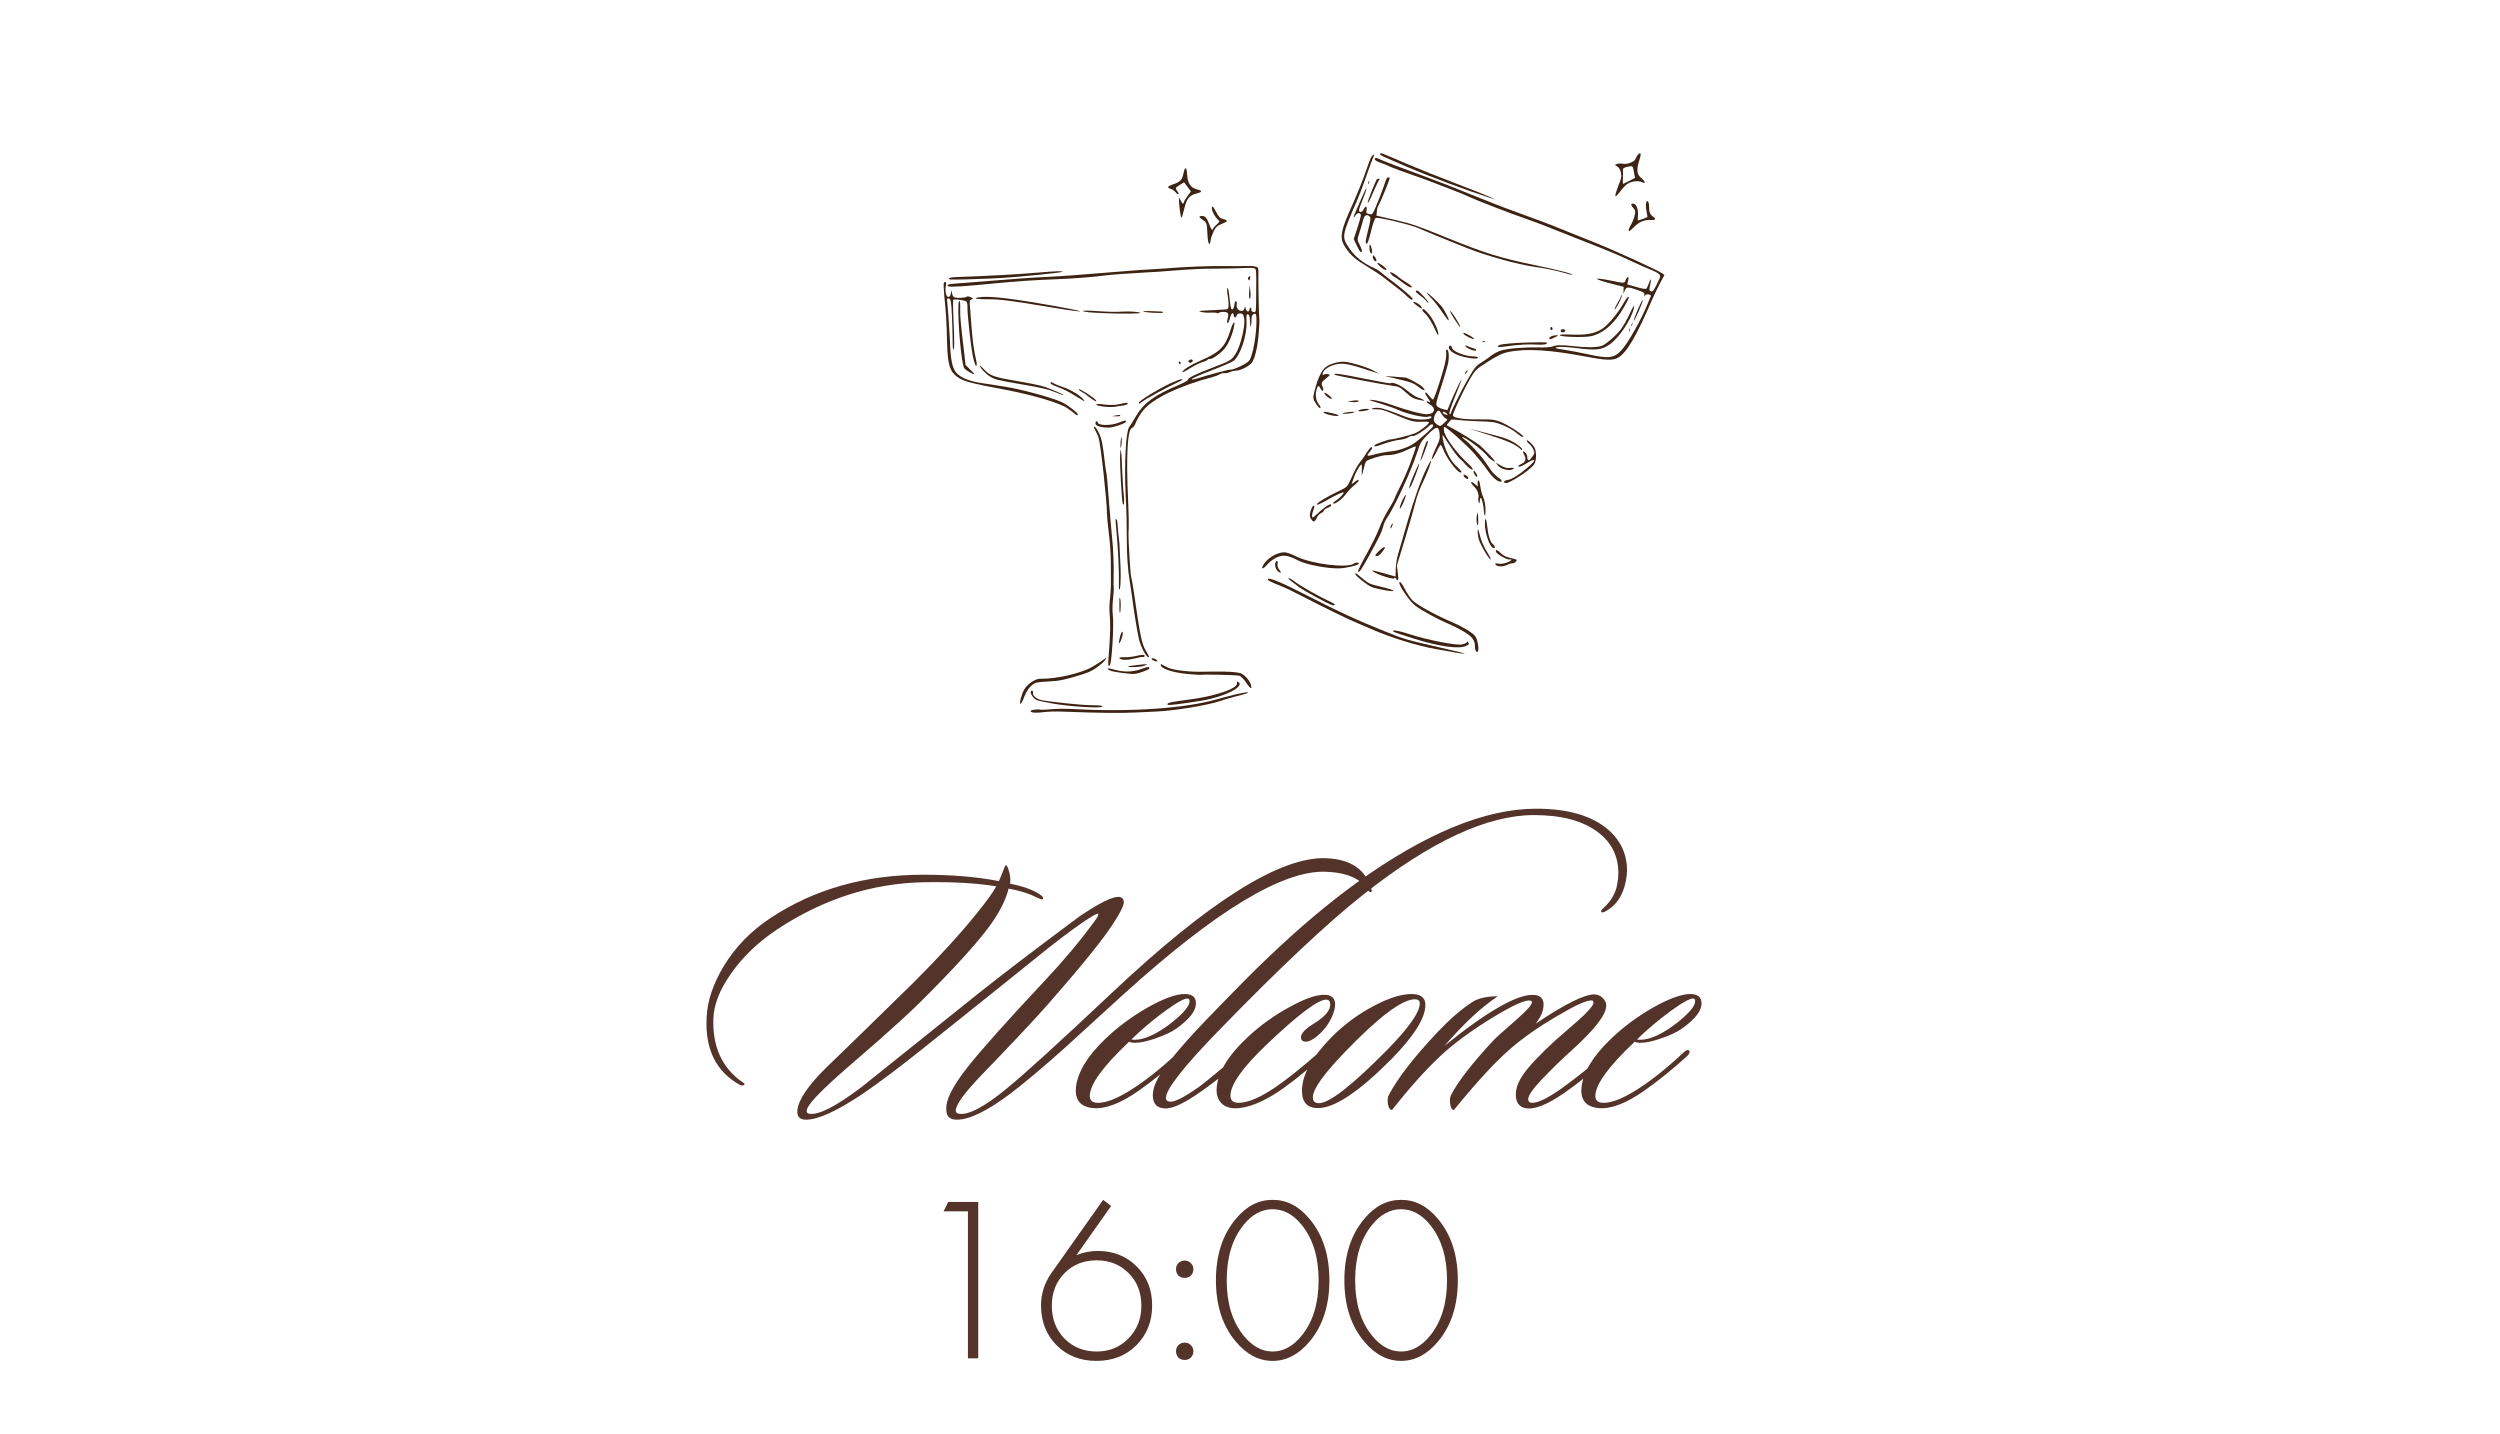 <?xml version="1.0" encoding="UTF-8"?> <svg xmlns="http://www.w3.org/2000/svg" width="326" height="187" viewBox="0 0 326 187" fill="none"><path d="M178.831 115.972C178.929 116.168 178.896 116.282 178.733 116.315C178.668 116.38 178.57 116.315 178.44 116.119C177.494 114.586 175.635 113.771 172.863 113.673C167.253 113.477 158.464 118.81 146.495 129.67C143.918 132.018 141.325 134.383 138.716 136.763C135.944 139.242 133.612 141.199 131.721 142.634C128.72 144.884 126.405 146.009 124.774 146.009C123.861 146.009 123.404 145.585 123.404 144.738C123.274 143.531 124.171 141.704 126.095 139.258C127.889 136.975 131.231 133.225 136.123 128.007C138.7 125.267 140.901 122.642 142.728 120.13C143.119 119.609 143.282 119.283 143.217 119.152C143.119 119.054 142.467 119.413 141.26 120.228C139.499 121.435 137.379 123.049 134.9 125.071C133.009 126.604 131.101 128.137 129.177 129.67C126.242 132.018 123.306 134.366 120.371 136.715C117.142 139.291 114.517 141.264 112.495 142.634C109.136 144.884 106.673 146.009 105.108 146.009C104.26 146.009 103.885 145.585 103.983 144.738C104.146 143.368 105.385 141.541 107.701 139.258C110.31 136.747 114.126 133.029 119.148 128.105C122.54 124.713 125.279 121.712 127.367 119.103C128.639 117.538 129.487 116.364 129.911 115.581C127.399 115.157 124.252 114.978 120.469 115.043C113.75 115.173 107.391 117.212 101.39 121.158C98.846 122.854 96.808 124.811 95.275 127.028C93.84 129.083 93.09 131.007 93.025 132.801C92.894 136.356 94.068 139.063 96.547 140.922C96.938 141.15 97.118 141.313 97.085 141.411C97.052 141.541 96.873 141.574 96.547 141.509C93.383 139.78 91.916 136.829 92.144 132.654C92.242 130.502 92.992 128.268 94.394 125.952C95.927 123.441 97.965 121.353 100.509 119.69C106.184 115.94 112.821 114.064 120.42 114.064C124.138 114.064 127.416 114.342 130.253 114.896C130.286 114.863 130.547 114.227 131.036 112.988C131.068 112.89 131.117 112.841 131.183 112.841C131.313 112.841 131.443 113.102 131.574 113.624C131.737 114.146 131.786 114.684 131.721 115.238C133.286 115.532 134.542 115.972 135.488 116.559C135.977 116.853 136.123 117.097 135.928 117.293C135.895 117.326 135.634 117.228 135.145 117C134.167 116.51 132.96 116.135 131.525 115.874C131.166 117.309 130.383 118.875 129.177 120.571C127.513 122.886 124.383 126.327 119.784 130.893C118.512 132.132 116.751 133.747 114.501 135.736C111.37 138.443 109.592 139.992 109.168 140.384C106.657 142.634 105.336 144.085 105.206 144.738C105.14 144.998 105.238 145.162 105.499 145.227C106.706 145.455 108.989 144.297 112.348 141.753C115.675 139.079 120.762 135.002 127.611 129.523C130.677 127.077 135.064 123.734 140.771 119.495C143.282 117.799 144.962 116.951 145.81 116.951C146.299 116.951 146.544 117.195 146.544 117.684C146.544 118.108 146.054 119.071 145.076 120.571C143.706 122.658 140.918 126.099 136.711 130.893C135.145 132.687 132.177 135.85 127.807 140.384C125.785 142.503 124.725 143.955 124.627 144.738C124.627 145.031 124.758 145.194 125.019 145.227C126.258 145.455 128.361 144.346 131.329 141.9C133.612 140.041 138.146 135.916 144.929 129.523C157.649 117.521 166.992 111.651 172.961 111.912C176.157 112.042 178.114 113.396 178.831 115.972ZM155.95 130.844C155.95 131.822 155.103 132.915 153.407 134.122C152.754 134.578 151.857 135.002 150.716 135.394C149.607 135.785 148.71 135.981 148.025 135.981C147.667 135.981 147.406 135.932 147.243 135.834C143.818 139.063 142.106 141.427 142.106 142.927C142.106 143.515 142.465 143.808 143.182 143.808C144.258 143.808 145.677 143.254 147.438 142.145C149.362 140.938 151.433 139.291 153.651 137.204C153.977 136.91 154.206 136.845 154.336 137.008C154.467 137.171 154.385 137.399 154.091 137.693C152.2 139.421 150.325 140.938 148.466 142.243C146.085 143.906 144.095 144.656 142.497 144.493C140.899 144.33 140.165 143.449 140.296 141.851C140.492 139.862 141.764 137.742 144.112 135.492C145.742 133.926 147.585 132.556 149.64 131.382C151.727 130.208 153.341 129.621 154.483 129.621C155.461 129.621 155.95 130.029 155.95 130.844ZM155.021 130.257C154.727 130.029 153.7 130.551 151.939 131.822C150.308 133.029 148.841 134.269 147.536 135.54C147.634 135.573 147.764 135.589 147.927 135.589C149.265 135.589 150.912 134.823 152.868 133.29C154.369 132.083 155.119 131.17 155.119 130.551C155.119 130.42 155.086 130.322 155.021 130.257ZM212.014 114.847C211.655 116.771 210.758 118.108 209.323 118.859C209.03 119.022 208.85 119.022 208.785 118.859C208.752 118.761 208.85 118.614 209.079 118.418C210.09 117.505 210.693 116.461 210.889 115.287C210.986 114.798 211.035 114.325 211.035 113.869C211.035 111.651 210.155 109.873 208.394 108.536C206.437 107.036 203.648 106.286 200.028 106.286C193.93 106.286 186.51 109.743 177.769 116.657C173.106 120.342 166.86 126.213 159.033 134.269C154.369 139.063 152.037 142.031 152.037 143.172C152.037 143.498 152.249 143.661 152.673 143.661C153.293 143.661 154.532 143.009 156.391 141.704C157.011 141.248 158.821 139.764 161.821 137.253C162.115 136.992 162.343 136.943 162.506 137.106C162.669 137.269 162.604 137.448 162.311 137.644C160.745 139.21 158.821 140.791 156.538 142.389C154.483 143.824 152.983 144.542 152.037 144.542C150.896 144.542 150.325 143.971 150.325 142.83C150.325 142.047 150.651 141.134 151.303 140.09C152.445 138.296 154.597 135.769 157.761 132.507C161.479 128.659 163.99 126.131 165.295 124.925C169.306 121.076 173.187 117.799 176.938 115.092C185.874 108.667 193.669 105.454 200.322 105.454C204.268 105.454 207.301 106.286 209.421 107.949C211.247 109.417 212.161 111.26 212.161 113.477C212.161 113.934 212.112 114.39 212.014 114.847ZM173.66 132.654C173.203 133.633 172.551 134.464 171.703 135.149C171.148 135.606 170.676 135.834 170.284 135.834C169.86 135.834 169.648 135.638 169.648 135.247C169.648 134.758 170.203 134.171 171.312 133.486C172.747 132.605 173.464 131.774 173.464 130.991C173.464 130.567 173.285 130.355 172.926 130.355C171.85 130.355 169.241 132.328 165.099 136.274C162 139.242 160.451 141.444 160.451 142.879C160.451 143.498 160.81 143.808 161.527 143.808C162.702 143.808 164.283 143.139 166.273 141.802C167.773 140.791 169.73 139.226 172.143 137.106C172.371 136.878 172.567 136.845 172.73 137.008C172.926 137.139 172.893 137.302 172.632 137.497C171.263 138.867 169.55 140.302 167.496 141.802C165.278 143.4 163.321 144.297 161.625 144.493C160.679 144.591 159.946 144.428 159.424 144.004C158.902 143.547 158.641 142.927 158.641 142.145C158.674 140.025 160.06 137.693 162.799 135.149C164.43 133.649 166.207 132.377 168.132 131.333C170.056 130.257 171.572 129.719 172.681 129.719C173.627 129.719 174.1 130.143 174.1 130.991C174.1 131.447 173.953 132.002 173.66 132.654ZM185.872 131.04C185.872 132.736 184.404 135.084 181.469 138.084C177.229 142.357 174.033 144.493 171.881 144.493C170.478 144.493 169.777 143.743 169.777 142.243C169.777 140.188 171.049 137.872 173.593 135.296C175.224 133.633 177.066 132.263 179.121 131.187C181.078 130.143 182.725 129.621 184.062 129.621C185.269 129.621 185.872 130.094 185.872 131.04ZM184.502 130.306C182.839 130.306 179.806 132.589 175.403 137.155C172.598 140.057 171.196 142.031 171.196 143.074C171.196 143.596 171.457 143.857 171.978 143.857C173.348 143.857 176.332 141.525 180.931 136.861C183.736 133.991 185.138 131.986 185.138 130.844C185.138 130.485 184.926 130.306 184.502 130.306ZM209.794 137.351C209.925 137.481 209.81 137.726 209.452 138.084C207.625 139.78 205.815 141.248 204.021 142.487C201.738 144.085 200.01 144.754 198.836 144.493C198.053 144.297 197.662 143.71 197.662 142.732C197.662 141.916 197.988 141.036 198.64 140.09C199.423 138.981 200.825 137.497 202.847 135.638C203.858 134.758 204.869 133.877 205.88 132.997C207.152 131.855 207.788 131.105 207.788 130.746C207.788 130.551 207.69 130.453 207.495 130.453C206.81 130.453 205.293 131.154 202.945 132.556C200.499 133.991 198.444 135.443 196.781 136.91C194.89 138.574 192.492 141.183 189.59 144.738C189.329 144.738 189.166 144.477 189.101 143.955C189.035 143.498 189.068 143.123 189.198 142.83C190.112 141.036 191.971 138.639 194.775 135.638C194.971 135.41 195.966 134.513 197.76 132.948C199.097 131.774 199.765 131.023 199.765 130.697C199.765 130.599 199.716 130.534 199.619 130.502C199.064 130.273 197.368 131.023 194.531 132.752C191.726 134.481 189.459 136.16 187.731 137.791C185.774 139.65 183.703 141.965 181.518 144.738C181.257 144.738 181.078 144.477 180.98 143.955C180.915 143.466 180.947 143.091 181.078 142.83C182.219 140.645 184.323 137.921 187.388 134.66C188.986 132.964 190.503 131.643 191.938 130.697C192.721 130.176 193.846 129.915 195.314 129.915C193.194 131.317 190.878 133.469 188.367 136.372C194.27 131.611 198.249 129.409 200.303 129.768C200.956 129.898 201.282 130.306 201.282 130.991C201.282 131.774 200.939 132.605 200.255 133.486C204.038 130.942 206.582 129.67 207.886 129.67C208.31 129.67 208.669 129.817 208.962 130.11C209.289 130.404 209.452 130.746 209.452 131.138C209.452 132.312 207.951 134.252 204.951 136.959C203.549 138.231 202.244 139.503 201.037 140.775C199.863 142.014 199.276 142.862 199.276 143.319C199.276 143.645 199.456 143.808 199.814 143.808C200.63 143.808 201.983 143.123 203.875 141.753C205.766 140.384 207.478 138.998 209.011 137.595C209.37 137.269 209.631 137.187 209.794 137.351ZM221.879 130.844C221.879 131.822 221.031 132.915 219.335 134.122C218.682 134.578 217.786 135.002 216.644 135.394C215.535 135.785 214.638 135.981 213.953 135.981C213.595 135.981 213.334 135.932 213.171 135.834C209.746 139.063 208.034 141.427 208.034 142.927C208.034 143.515 208.393 143.808 209.11 143.808C210.187 143.808 211.605 143.254 213.366 142.145C215.291 140.938 217.362 139.291 219.579 137.204C219.905 136.91 220.134 136.845 220.264 137.008C220.395 137.171 220.313 137.399 220.02 137.693C218.128 139.421 216.253 140.938 214.394 142.243C212.013 143.906 210.023 144.656 208.425 144.493C206.827 144.33 206.094 143.449 206.224 141.851C206.42 139.862 207.692 137.742 210.04 135.492C211.67 133.926 213.513 132.556 215.568 131.382C217.655 130.208 219.269 129.621 220.411 129.621C221.389 129.621 221.879 130.029 221.879 130.844ZM220.949 130.257C220.656 130.029 219.628 130.551 217.867 131.822C216.236 133.029 214.769 134.269 213.464 135.54C213.562 135.573 213.693 135.589 213.856 135.589C215.193 135.589 216.84 134.823 218.797 133.29C220.297 132.083 221.047 131.17 221.047 130.551C221.047 130.42 221.014 130.322 220.949 130.257Z" fill="#53332A"></path><path d="M126.217 177.125V157.957H123.038L123.649 156.734H127.562V177.125H126.217ZM143.852 156.459L144.891 157.254L140.367 163.674C141.243 163.307 142.171 163.124 143.149 163.124C145.187 163.124 146.878 163.796 148.224 165.141C149.569 166.486 150.241 168.188 150.241 170.247C150.241 172.305 149.559 174.027 148.193 175.413C146.828 176.779 145.085 177.461 142.965 177.461C140.887 177.461 139.165 176.789 137.799 175.444C136.434 174.078 135.751 172.336 135.751 170.216C135.751 168.728 136.189 167.342 137.065 166.058L143.852 156.459ZM138.808 174.557C139.929 175.678 141.325 176.238 142.996 176.238C144.667 176.238 146.053 175.668 147.154 174.527C148.275 173.385 148.835 171.969 148.835 170.277C148.835 168.545 148.285 167.128 147.184 166.028C146.084 164.907 144.688 164.347 142.996 164.347C141.304 164.347 139.908 164.907 138.808 166.028C137.707 167.149 137.157 168.565 137.157 170.277C137.157 171.989 137.707 173.416 138.808 174.557ZM153.661 166.334C153.457 166.109 153.355 165.834 153.355 165.508C153.355 165.182 153.457 164.917 153.661 164.713C153.885 164.489 154.16 164.377 154.486 164.377C154.812 164.377 155.077 164.489 155.281 164.713C155.505 164.917 155.617 165.182 155.617 165.508C155.617 165.834 155.505 166.109 155.281 166.334C155.077 166.537 154.812 166.639 154.486 166.639C154.16 166.639 153.885 166.537 153.661 166.334ZM153.661 177.033C153.457 176.809 153.355 176.534 153.355 176.208C153.355 175.882 153.457 175.617 153.661 175.413C153.885 175.189 154.16 175.077 154.486 175.077C154.812 175.077 155.077 175.189 155.281 175.413C155.505 175.617 155.617 175.882 155.617 176.208C155.617 176.534 155.505 176.809 155.281 177.033C155.077 177.237 154.812 177.339 154.486 177.339C154.16 177.339 153.885 177.237 153.661 177.033ZM161.155 158.936C162.52 157.285 164.12 156.459 165.955 156.459C167.789 156.459 169.389 157.285 170.754 158.936C172.486 160.994 173.353 163.664 173.353 166.945C173.353 170.226 172.486 172.896 170.754 174.954C169.348 176.626 167.748 177.461 165.955 177.461C164.161 177.461 162.561 176.626 161.155 174.954C159.423 172.896 158.556 170.226 158.556 166.945C158.556 163.664 159.423 160.994 161.155 158.936ZM162.164 174.16C163.285 175.546 164.548 176.238 165.955 176.238C167.361 176.238 168.624 175.546 169.745 174.16C171.213 172.346 171.946 169.941 171.946 166.945C171.946 163.949 171.213 161.544 169.745 159.73C168.645 158.365 167.381 157.682 165.955 157.682C164.528 157.682 163.264 158.365 162.164 159.73C160.696 161.544 159.963 163.949 159.963 166.945C159.963 169.941 160.696 172.346 162.164 174.16ZM177.903 158.936C179.269 157.285 180.868 156.459 182.703 156.459C184.537 156.459 186.137 157.285 187.502 158.936C189.235 160.994 190.101 163.664 190.101 166.945C190.101 170.226 189.235 172.896 187.502 174.954C186.096 176.626 184.496 177.461 182.703 177.461C180.909 177.461 179.309 176.626 177.903 174.954C176.171 172.896 175.305 170.226 175.305 166.945C175.305 163.664 176.171 160.994 177.903 158.936ZM178.912 174.16C180.033 175.546 181.296 176.238 182.703 176.238C184.109 176.238 185.372 175.546 186.493 174.16C187.961 172.346 188.694 169.941 188.694 166.945C188.694 163.949 187.961 161.544 186.493 159.73C185.393 158.365 184.129 157.682 182.703 157.682C181.276 157.682 180.012 158.365 178.912 159.73C177.445 161.544 176.711 163.949 176.711 166.945C176.711 169.941 177.445 172.346 178.912 174.16Z" fill="#53332A"></path><path d="M213.562 20.203C213.448 20.351 213.321 20.559 213.294 20.678C213.203 21.068 212.175 21.478 211.65 21.357C211.379 21.294 211.028 21.308 210.835 21.389C210.538 21.51 210.535 21.525 210.874 21.698C211.101 21.814 211.286 22.109 211.36 22.474C211.477 22.991 211.444 23.204 211.039 24.2C210.479 25.666 210.507 25.956 211.142 25.124C211.42 24.746 211.845 24.276 212.099 24.066C212.607 23.647 213.606 23.499 214.131 23.762C214.622 24.034 214.566 23.658 214.058 23.256C213.444 22.766 213.365 22.148 213.747 20.973C214.063 20.019 213.99 19.718 213.562 20.203ZM213.064 22.426L213.201 23.2L212.427 23.605C211.997 23.822 211.641 23.992 211.63 23.974C211.607 23.937 211.611 23.575 211.63 23.152C211.648 22.73 211.644 22.271 211.626 22.141C211.601 21.977 211.771 21.858 212.139 21.77C212.91 21.585 212.913 21.57 213.064 22.426Z" fill="#3D2314"></path><path d="M214.639 26.498C214.597 26.678 214.625 27.174 214.707 27.572C214.789 27.97 214.84 28.298 214.821 28.309C214.788 28.317 214.528 28.415 214.212 28.547C213.901 28.665 213.626 28.759 213.596 28.752C213.55 28.742 213.553 28.458 213.584 28.118C213.656 27.329 213.415 26.657 213.04 26.571C212.635 26.477 212.609 26.724 212.99 27.128C213.246 27.392 213.279 27.589 213.161 28.099C213.081 28.444 212.853 29.023 212.646 29.37C212.146 30.233 212.35 30.375 213.021 29.662C213.671 28.975 214.412 28.641 215.161 28.688C215.846 28.736 216.026 28.572 215.617 28.288C215.163 27.994 215.034 27.663 215.04 26.954C215.054 26.278 214.767 25.944 214.639 26.498Z" fill="#3D2314"></path><path d="M179.985 20.047C179.841 20.187 180.026 20.277 183.61 21.817C186.432 23.022 191.442 24.891 194.168 25.759L195.052 26.042L193.978 25.556C193.39 25.294 191.432 24.526 189.628 23.84C187.825 23.155 185.087 22.064 183.546 21.407C179.933 19.861 180.094 19.914 179.985 20.047Z" fill="#3D2314"></path><path d="M178.863 20.39C178.75 20.537 178.403 21.421 178.088 22.374C177.772 23.328 177.014 25.237 176.4 26.595C174.757 30.211 174.623 31.064 175.472 32.319C176.159 33.315 176.763 33.849 178.237 34.727C179.043 35.214 180.004 35.846 180.364 36.135C180.739 36.427 181.464 36.989 181.976 37.376C182.499 37.782 183.007 38.183 183.11 38.286C183.674 38.859 184.064 39.154 184.156 39.097C184.215 39.047 184.206 38.95 184.148 38.858C183.995 38.633 182.366 37.261 181.244 36.433C180.733 36.047 180.156 35.597 179.974 35.429C179.788 35.275 179.413 35.047 179.138 34.936C177.733 34.31 176.64 33.426 175.948 32.382C174.926 30.85 174.932 30.82 176.999 26.055C177.272 25.423 177.832 23.958 178.23 22.786C178.642 21.618 179.031 20.555 179.11 20.416C179.295 20.095 179.142 20.075 178.863 20.39Z" fill="#3D2314"></path><path d="M179.272 20.722C179.237 20.872 179.468 21.036 180.07 21.238C180.521 21.406 181.158 21.663 181.471 21.815C181.784 21.966 183.037 22.43 184.241 22.834C185.456 23.258 186.988 23.817 187.666 24.1C188.348 24.368 189.263 24.722 189.7 24.886C190.136 25.05 190.946 25.38 191.474 25.628C192.703 26.197 196.946 27.825 198.982 28.533C199.832 28.824 201.304 29.37 202.257 29.764C203.213 30.143 204.719 30.744 205.589 31.087C209.147 32.463 211.023 33.244 212.521 33.953C213.388 34.375 214.538 34.878 215.087 35.1C216.345 35.612 216.626 35.835 216.435 36.249C215.68 37.874 215.575 38.055 215.289 37.989C215.049 37.934 215.032 37.803 215.184 37.144C215.385 36.274 215.257 36.213 214.969 37.047C214.867 37.355 214.726 37.622 214.637 37.665C214.563 37.711 213.97 37.605 213.35 37.414L212.192 37.084L212.317 36.544C212.456 35.944 212.195 35.979 211.959 36.587C211.827 36.952 211.812 36.948 210.06 36.59C209.08 36.38 208.263 36.286 208.246 36.361C208.229 36.435 209.004 36.709 209.962 36.947L211.723 37.401L211.709 37.872L211.695 38.343L211.86 37.907C212.059 37.385 212.269 37.37 213.54 37.822C214.361 38.106 214.47 38.179 214.419 38.467C214.376 38.725 214.387 38.744 214.496 38.548C214.575 38.408 214.765 38.342 214.99 38.394C215.275 38.46 215.337 38.537 215.232 38.718C215.167 38.861 214.98 39.26 214.848 39.624C214.025 41.677 212.309 44.723 211.421 45.686C210.487 46.718 209.74 46.798 207.004 46.181C206.009 45.967 204.659 45.717 204.017 45.617C203.358 45.527 202.829 45.421 202.843 45.361C202.884 45.181 204.129 45.2 205.557 45.388C208.139 45.717 208.852 45.645 209.908 44.91C211.119 44.053 212.684 41.73 213.042 40.249C213.202 39.56 213.012 39.832 212.444 41.058C212.16 41.672 211.685 42.494 211.404 42.887C210.787 43.708 209.418 44.907 208.868 45.096C208.263 45.319 206.85 45.34 205.265 45.147C203.71 44.961 202.836 44.98 202.406 45.197C202.261 45.274 201.395 45.326 200.482 45.304C198.594 45.263 196.507 45.459 195.637 45.732C195.31 45.846 194.733 46.154 194.364 46.448C193.999 46.727 193.416 47.129 193.083 47.336C192.399 47.763 192.279 47.94 191.17 49.863C190.474 51.092 189.249 53.588 189.147 53.959C189.126 54.049 189.081 54.039 189.012 53.928C188.939 53.832 189.234 52.969 189.756 51.668C190.225 50.529 190.592 49.556 190.569 49.519C190.523 49.445 189.781 51.011 189.168 52.432L188.734 53.485L188.179 53.356C187.878 53.287 187.539 53.114 187.413 52.974C187.199 52.735 187.234 52.585 187.903 50.513C188.292 49.308 188.705 47.935 188.812 47.47C189.002 46.582 188.936 45.635 188.681 45.576C188.591 45.555 188.548 45.672 188.577 45.821C188.602 45.984 188.599 46.41 188.545 46.777C188.464 47.674 187.035 52.145 186.855 52.103C186.765 52.082 186.533 51.855 186.341 51.589C185.832 50.919 185.644 51.112 186.135 51.794C186.538 52.377 186.595 52.611 186.269 52.378C186.16 52.305 186.051 52.296 186.034 52.371C186.016 52.446 186.146 52.571 186.331 52.661C187.274 53.163 187.195 53.919 186.176 54.015C185.563 54.062 183.697 53.584 181.209 52.708C180.434 52.434 179.477 52.197 179.042 52.16C178.327 52.105 178.41 52.156 179.936 52.603C180.854 52.879 181.934 53.271 182.348 53.461C183.389 53.955 185.687 54.486 186.178 54.347C186.401 54.272 186.622 54.276 186.653 54.346C186.803 54.586 186.069 54.748 185.022 54.695C184.116 54.644 183.699 54.532 182.381 54.006C180.569 53.287 179.882 53.112 179.263 53.19C178.61 53.276 178.818 53.403 179.584 53.375C180.107 53.369 180.539 53.485 181.734 53.998C183.983 54.945 184.355 55.047 185.348 54.992C185.86 54.968 186.298 54.99 186.333 55.046C186.448 55.23 185.21 56.208 184.508 56.503C183.863 56.765 181.529 57.346 181.319 57.298C181.169 57.263 179.479 57.867 179.32 58.004C179.037 58.27 179.303 58.285 179.927 58.05C180.881 57.686 182.094 57.366 182.721 57.322C183.031 57.283 183.44 57.157 183.61 57.038C183.798 56.908 184.069 56.828 184.205 56.859C184.475 56.922 185.673 56.188 186.323 55.565C186.65 55.246 186.946 55.267 186.873 55.581C186.821 55.806 185.029 57.398 184.302 57.877C183.555 58.368 182.27 58.797 181.288 58.87C180.657 58.929 179.811 59.097 178.833 59.36C178.226 59.52 178.183 59.431 178.575 58.969C178.945 58.533 179.02 58.345 178.825 58.3C178.75 58.283 178.486 58.601 178.239 58.986C178.003 59.39 177.624 59.934 177.408 60.184C177.013 60.661 176.655 61.32 176.048 62.712C175.725 63.427 175.619 63.544 174.696 63.978C173.042 64.765 171.755 65.541 171.7 65.781C171.672 65.901 172.107 65.733 172.706 65.398C174.205 64.528 175.265 64.047 175.217 64.257C175.168 64.467 174.573 65.056 174.129 65.332C173.945 65.447 173.816 65.591 173.851 65.647C173.993 65.853 175.004 65.108 175.511 64.42C175.788 64.042 176.269 63.537 176.56 63.304C176.866 63.075 177.138 62.79 177.169 62.655C177.189 62.502 177.036 62.546 176.727 62.79L176.232 63.149L176.545 62.274C176.862 61.384 177.538 60.308 177.573 60.633C177.601 60.718 177.59 61.11 177.578 61.502C177.564 62.178 177.568 62.163 177.818 61.147C178.066 60.146 178.094 60.09 178.644 59.901C179.733 59.505 180.436 59.336 180.956 59.346C181.681 59.356 182.678 59.081 183.664 58.582C184.124 58.373 184.528 58.198 184.588 58.212C184.648 58.225 184.582 58.51 184.458 58.845C184.329 59.194 184.049 59.998 183.821 60.64C183.578 61.279 183.065 62.471 182.654 63.292C182.243 64.113 181.875 64.881 181.844 65.016C181.813 65.15 181.455 65.81 181.03 66.486C180.619 67.165 180.064 68.268 179.829 68.94C179.58 69.609 178.837 71.111 178.189 72.272C177.54 73.433 177.039 74.438 177.097 74.531C177.224 74.734 177.559 74.243 178.576 72.377C179.943 69.882 180.217 69.314 180.373 68.639C180.453 68.295 180.683 67.779 180.869 67.522C181.777 66.263 183.993 61.469 184.761 59.105C185.207 57.723 185.291 57.569 186.179 56.669C187.295 55.537 187.62 55.501 187.725 56.552C187.785 57.182 187.74 57.377 187.286 58.314C187.012 58.883 186.754 59.518 186.728 59.701C186.655 60.016 186.67 60.02 186.888 59.691C187.027 59.502 187.273 59.053 187.441 58.666C187.622 58.297 187.815 58.01 187.875 58.024C187.95 58.041 188.113 58.363 188.262 58.745C188.623 59.713 189.964 61.508 190.415 61.612C190.715 61.681 190.552 61.36 190.104 60.972C189.148 60.182 188.302 58.502 188.11 57.005C188.062 56.599 188.1 56.639 188.554 57.344C189.512 58.813 190.102 59.613 190.447 59.898C190.633 60.052 190.904 60.319 191.038 60.493C191.172 60.666 191.457 60.937 191.661 61.079C192.188 61.469 192.159 61.115 191.623 60.628C190.05 59.222 188.456 57.084 188.306 56.229C188.26 55.949 188.27 55.699 188.325 55.665C188.492 55.561 191.156 57.93 192.224 59.124C192.739 59.702 193.466 60.596 193.819 61.12C194.469 62.076 195.1 62.696 195.551 62.8C195.986 62.9 195.869 62.589 195.32 62.225C195.036 62.017 194.636 61.625 194.459 61.363C194.268 61.097 193.876 60.533 193.58 60.101C192.989 59.238 191.555 57.706 190.98 57.321C190.776 57.179 190.635 57.036 190.687 57.016C190.927 56.866 193.448 58.76 194.026 59.541C194.268 59.866 194.994 60.349 194.919 60.127C194.864 59.956 193.846 58.884 193.051 58.147C192.58 57.722 190.005 56.132 189.107 55.703C188.851 55.581 188.643 55.454 188.65 55.424C188.664 55.364 189.071 54.905 189.258 54.712C189.295 54.688 189.748 54.714 190.272 54.772C190.793 54.845 192.028 54.91 193.001 54.945C194.605 54.985 194.913 55.024 195.914 55.414C196.536 55.668 197.336 56.106 197.72 56.431C198.103 56.757 198.504 57.008 198.601 56.998C198.911 56.959 197.626 56.015 196.513 55.426C195.184 54.739 194.809 54.653 192.966 54.685C190.918 54.716 189.508 54.517 189.461 54.174C189.415 53.895 190.79 50.96 191.736 49.331C192.367 48.245 192.47 48.142 194.063 47.136C195.342 46.327 195.979 46.032 196.758 45.88C199.06 45.434 202.118 45.62 206.62 46.471C209.363 46.995 210.302 47.038 210.994 46.645C212.122 46.006 213.406 43.808 215.465 39.009C215.76 38.351 216.224 37.368 216.521 36.837L217.049 35.853L216.75 35.642C216.193 35.245 210.47 32.627 207.992 31.643C206.648 31.095 204.561 30.265 203.36 29.782C202.177 29.288 199.745 28.378 197.977 27.748C196.208 27.118 193.437 26.035 191.805 25.357C190.174 24.68 187.505 23.636 185.856 23.034C182.981 21.99 180.319 20.98 179.652 20.652C179.422 20.551 179.306 20.572 179.272 20.722ZM188.011 54.013C188.158 54.268 188.402 54.514 188.545 54.578C188.805 54.686 188.798 54.716 188.316 55.157C187.812 55.625 187.794 55.636 187.359 55.33C187.021 55.079 186.932 54.916 186.989 54.534C187.051 54.059 187.419 53.497 187.644 53.549C187.704 53.563 187.876 53.776 188.011 54.013ZM188.676 53.945C188.828 54.107 188.806 54.133 188.536 54.071C188.356 54.029 188.178 53.909 188.15 53.824C188.075 53.601 188.42 53.681 188.676 53.945Z" fill="#3D2314"></path><path d="M180.869 23.192C180.806 23.256 180.613 23.749 180.433 24.323C180.241 24.879 179.835 25.953 179.526 26.672C178.982 27.999 178.963 28.01 178.543 27.913C178.182 27.83 178.121 27.752 178.191 27.452C178.319 26.898 178.077 26.779 177.836 27.276C177.627 27.701 177.243 27.786 177.218 27.417C177.197 27.302 177.414 26.704 177.668 26.084C177.941 25.452 178.172 24.795 178.184 24.608C178.192 24.436 177.935 24.93 177.595 25.72C177.254 26.509 176.867 27.431 176.712 27.758C176.41 28.446 176.443 28.58 176.788 28.044C176.949 27.829 177.112 27.74 177.285 27.811C177.556 27.938 177.532 28.042 176.942 29.912L176.523 31.173L176.916 32.006C177.126 32.465 177.369 32.853 177.429 32.867C177.684 32.926 177.629 32.55 177.3 31.921C176.967 31.307 176.966 31.244 177.274 30.32C177.444 29.791 177.659 29.067 177.735 28.737C177.888 28.077 178.221 27.87 178.597 28.226C178.768 28.376 178.725 28.697 178.391 30.073C178.067 31.34 178.022 31.741 178.172 31.775C178.322 31.81 178.479 31.404 178.785 30.148C179.071 28.983 179.271 28.46 179.423 28.416C179.735 28.299 183.813 29.274 184.721 29.657C185.452 29.984 188.835 31.367 191.298 32.347C193.787 33.349 197.89 34.487 200.128 34.799C201.233 34.944 202.881 35.278 203.771 35.531C204.944 35.866 205.263 35.923 204.912 35.732C204.614 35.584 202.818 35.137 200.495 34.647C195.617 33.646 193.699 33.044 188.464 30.918C184.791 29.421 184.088 29.179 181.925 28.679L179.492 28.117L179.542 27.56C179.551 27.246 179.661 26.908 179.771 26.776C179.903 26.616 181.124 23.661 181.221 23.242C181.249 23.122 180.971 23.089 180.869 23.192Z" fill="#3D2314"></path><path d="M179.552 23.374C179.406 23.529 178.289 26.303 178.347 26.396C178.417 26.506 178.608 26.156 179.196 24.776C179.491 24.117 179.772 23.519 179.849 23.458C179.912 23.393 179.895 23.327 179.805 23.306C179.73 23.288 179.611 23.324 179.552 23.374Z" fill="#3D2314"></path><path d="M178.435 23.785C178.387 23.995 178.399 24.076 178.469 23.982C178.52 23.899 178.561 23.719 178.555 23.607C178.531 23.507 178.484 23.575 178.435 23.785Z" fill="#3D2314"></path><path d="M154.319 22.628C154.158 23.459 153.905 23.732 152.913 24.055C152.244 24.28 152.147 24.494 152.642 24.609C152.838 24.654 153.137 24.865 153.321 25.097C153.688 25.561 153.837 25.327 153.473 24.848C153.232 24.524 153.25 24.512 153.812 24.137L154.403 23.768L154.851 24.361L155.296 24.97L154.887 25.507C154.657 25.817 154.432 26.175 154.401 26.31C154.317 26.67 154.201 26.627 153.952 26.128L153.728 25.729L153.732 26.124C153.757 26.904 153.967 28.39 154.057 28.41C154.102 28.421 154.272 27.892 154.421 27.247C154.733 25.898 155.088 25.459 156.06 25.225C156.815 25.037 156.82 24.88 156.087 24.695C155.25 24.485 154.865 23.891 154.804 22.787C154.751 21.717 154.514 21.646 154.319 22.628Z" fill="#3D2314"></path><path d="M211.375 38.616C211.334 38.796 211.106 39.233 210.881 39.591C210.674 39.938 210.519 40.266 210.554 40.321C210.646 40.469 211.488 38.879 211.483 38.562C211.468 38.353 211.449 38.365 211.375 38.616Z" fill="#3D2314"></path><path d="M213.583 40.324C213.246 41.099 213.011 41.771 213.031 41.823C213.127 41.956 214.243 39.387 214.223 39.129C214.202 39.014 213.92 39.549 213.583 40.324Z" fill="#3D2314"></path><path d="M211.693 39.562C211.158 40.575 209.94 42.078 209.181 42.692C208.308 43.39 207.117 43.683 205.448 43.645C203.69 43.586 203.354 43.603 203.42 43.729C203.558 43.95 206.719 44.034 207.527 43.826C209.187 43.42 210.65 42.084 211.877 39.857C212.478 38.764 212.478 38.764 212.298 38.722C212.238 38.708 211.961 39.087 211.693 39.562Z" fill="#3D2314"></path><path d="M158.031 27.057C157.955 27.387 158.389 28.246 158.845 28.667C159.081 28.88 159.078 28.895 158.658 29.271C158.419 29.485 158.203 29.735 158.182 29.825C158.106 30.154 157.926 29.907 157.654 29.166C157.367 28.357 157.028 28.042 156.552 28.184C156.299 28.252 156.346 28.326 156.823 28.657C157.368 29.036 157.376 29.07 157.442 30.427C157.496 31.766 157.737 32.296 157.866 31.331C157.895 31.069 158.076 30.558 158.26 30.174C158.53 29.621 158.732 29.43 159.289 29.212C160.124 28.884 160.177 28.722 159.517 28.57C159.081 28.469 158.929 28.307 158.557 27.59C158.181 26.887 158.09 26.803 158.031 27.057Z" fill="#3D2314"></path><path d="M178.57 32.294C178.568 32.783 178.727 33.12 178.894 33.016C179.008 32.932 178.784 31.917 178.649 31.886C178.589 31.872 178.562 32.055 178.57 32.294Z" fill="#3D2314"></path><path d="M179.024 33.422C178.962 33.692 179.277 34.175 179.462 34.06C179.536 34.014 179.472 33.81 179.337 33.573C179.126 33.256 179.069 33.227 179.024 33.422Z" fill="#3D2314"></path><path d="M179.614 34.284C179.576 34.449 180.295 35.105 180.61 35.178C180.775 35.216 180.831 35.182 180.776 35.074C180.603 34.797 179.646 34.15 179.614 34.284Z" fill="#3D2314"></path><path d="M212.756 42.3C212.707 42.51 212.72 42.592 212.789 42.498C212.84 42.415 212.882 42.235 212.876 42.123C212.852 42.023 212.804 42.09 212.756 42.3Z" fill="#3D2314"></path><path d="M181.417 35.762C181.539 35.916 181.725 36.07 181.8 36.087C181.89 36.108 182.258 36.367 182.621 36.641C183.464 37.309 184.06 37.605 184.101 37.425C184.122 37.335 183.845 37.097 183.482 36.887C183.104 36.673 182.574 36.298 182.282 36.057C182.008 35.804 181.634 35.575 181.469 35.537C181.168 35.468 181.168 35.468 181.417 35.762Z" fill="#3D2314"></path><path d="M212.443 43.011C212.395 43.221 212.407 43.303 212.477 43.209C212.527 43.126 212.569 42.946 212.563 42.834C212.539 42.733 212.492 42.801 212.443 43.011Z" fill="#3D2314"></path><path d="M186.064 38.181C186.092 38.267 186.413 38.657 186.783 39.042C187.149 39.443 187.746 40.213 188.119 40.789C188.507 41.368 188.848 41.81 188.904 41.775C189.03 41.71 188.363 40.419 187.943 39.911C187.499 39.366 186.001 37.977 186.064 38.181Z" fill="#3D2314"></path><path d="M184.617 37.988C184.6 38.063 184.847 38.294 185.173 38.527C185.487 38.742 185.841 39.06 185.963 39.215C186.067 39.381 186.2 39.491 186.255 39.456C186.366 39.387 185.054 37.947 184.829 37.894C184.724 37.87 184.635 37.913 184.617 37.988Z" fill="#3D2314"></path><path d="M202.173 42.76C202.141 42.895 202.192 43.017 202.267 43.035C202.357 43.056 202.431 43.01 202.449 42.934C202.47 42.845 202.434 42.726 202.354 42.66C202.289 42.598 202.2 42.64 202.173 42.76Z" fill="#3D2314"></path><path d="M203.52 43.099C203.488 43.234 203.576 43.333 203.733 43.338C204.126 43.349 204.251 43.015 203.891 42.932C203.71 42.89 203.554 42.949 203.52 43.099Z" fill="#3D2314"></path><path d="M184.285 39.425C184.272 39.484 185.17 40.182 185.305 40.213C185.516 40.262 185.371 39.928 185.087 39.721C184.723 39.447 184.317 39.29 184.285 39.425Z" fill="#3D2314"></path><path d="M189.088 40.537C189.043 40.732 190.312 42.699 190.423 42.63C190.46 42.607 190.2 42.089 189.816 41.495C189.434 40.885 189.105 40.462 189.088 40.537Z" fill="#3D2314"></path><path d="M202.638 43.75C202.247 43.801 201.955 44.034 202.044 44.197C202.079 44.252 202.225 44.239 202.351 44.173C202.48 44.092 202.743 43.98 202.936 43.898C203.322 43.734 203.179 43.67 202.638 43.75Z" fill="#3D2314"></path><path d="M162.354 34.687C161.921 34.713 160.877 34.709 160.058 34.693C158.042 34.653 154.516 34.785 152.239 34.985C151.835 35.018 150.823 35.084 149.99 35.129C149.161 35.158 146.372 35.382 143.793 35.59C141.225 35.818 137.928 36.05 136.474 36.109C135.021 36.168 131.948 36.389 129.641 36.582C127.334 36.775 125.031 36.953 124.534 36.981C123.671 37.018 123.241 37.234 123.782 37.359C124.127 37.439 126.375 37.296 129.633 36.959C132.354 36.688 134.908 36.521 137.829 36.407C139.839 36.335 142.528 36.135 144.016 35.926C144.847 35.819 147.132 35.652 149.344 35.532C150.319 35.489 151.652 35.402 152.316 35.335C155.489 35.089 156.737 35.03 158.715 35.03C159.888 35.017 161.253 35.001 161.735 34.97C163.288 34.887 163.629 34.918 163.738 35.133C163.792 35.24 163.822 35.863 163.815 36.509C163.823 37.158 163.814 38.293 163.801 39.033C163.79 40.72 163.78 40.765 163.42 40.682C163.254 40.644 163.144 40.507 163.171 40.387C163.199 40.267 163.163 40.149 163.088 40.131C163.013 40.114 162.944 40.209 162.928 40.347C162.867 40.744 162.549 40.686 162.44 40.266C162.37 39.886 162.355 39.883 162.282 40.197C162.082 40.925 161.105 40.431 161.274 39.696C161.309 39.546 161.272 39.364 161.196 39.283C161.105 39.199 161.025 39.338 160.975 39.69C160.897 40.304 160.666 40.55 160.532 40.172C160.469 40.031 160.378 39.331 160.305 38.619C160.233 37.907 160.119 37.439 160.058 37.567C159.997 37.695 160.005 38.139 160.09 38.522C160.157 38.917 160.216 39.483 160.207 39.797C160.176 40.342 160.176 40.342 159.425 40.374C158.992 40.4 158.08 40.442 157.374 40.484C156.321 40.525 156.183 40.572 156.634 40.676C156.931 40.761 157.507 40.799 157.91 40.766C158.31 40.748 158.684 40.771 158.719 40.827C158.75 40.897 158.851 40.873 158.932 40.797C159.012 40.721 159.296 40.66 159.576 40.677C160.16 40.686 160.272 40.886 160.075 41.598C159.998 41.865 160.006 42.103 160.081 42.121C160.171 42.142 160.3 41.856 160.387 41.481C160.54 40.821 160.82 40.633 160.882 41.121C160.944 41.468 161.176 41.49 161.256 41.145C161.297 40.965 161.46 40.876 161.715 40.872C162.059 40.888 162.132 40.984 162.234 41.497C162.423 42.394 161.77 45.149 161.133 46.123C160.569 46.987 160.458 47.056 157.926 48.019C155.773 48.847 154.95 49.257 154.884 49.542C154.86 49.647 154.353 49.925 153.756 50.181C150.587 51.502 149.162 52.53 148.172 54.212C147.799 54.868 147.377 55.529 147.246 55.688C146.815 56.252 146.592 60.432 146.781 64.472C146.901 66.758 146.927 68.012 146.938 70.636C146.939 72.341 147.072 74.362 147.298 75.646C147.396 76.317 147.545 77.314 147.626 77.854C147.823 79.463 148.265 82.203 148.506 83.285C148.702 84.215 149.408 85.61 149.723 85.683C149.918 85.728 149.887 85.658 149.378 84.782C148.88 83.924 148.637 82.715 147.879 77.376C147.737 76.348 147.57 75.425 147.516 75.318C147.446 75.144 147.317 73.44 147.176 70.564C147.15 69.99 147.151 69.232 147.186 68.877C147.209 68.503 147.184 66.902 147.11 65.306C146.828 59.271 147.032 55.859 147.651 55.782C147.767 55.761 148 55.436 148.139 55.041C148.289 54.666 148.702 53.972 149.057 53.532C150.322 51.962 153.669 50.351 158.119 49.169C158.473 49.077 158.907 48.909 159.077 48.79C159.258 48.69 159.526 48.625 159.661 48.657C159.811 48.691 160.125 48.638 160.354 48.533C160.588 48.413 160.971 48.328 161.192 48.331C161.812 48.317 162.964 47.715 163.281 47.235C163.677 46.616 164.006 45.192 164.145 43.361C164.204 42.49 164.254 41.727 164.222 41.657C164.164 41.501 164.081 37.55 164.095 36.053C164.121 34.843 164.106 34.839 163.637 34.747C163.367 34.684 162.802 34.664 162.354 34.687ZM163.842 41.522C163.895 43.413 163.392 46.345 162.903 47.022C162.622 47.415 160.791 48.286 160.416 48.199C160.28 48.168 157.583 48.887 156.048 49.369C155.62 49.507 155.348 49.523 155.402 49.425C155.475 49.315 156.636 48.81 158.006 48.29C159.376 47.77 160.678 47.202 160.892 47.03C161.76 46.284 162.6 43.746 162.547 42.059C162.513 40.977 162.52 40.947 162.775 41.007C162.91 41.038 162.991 41.372 163 41.88C163.005 42.339 163.044 42.648 163.095 42.565C163.146 42.482 163.195 42.13 163.2 41.768C163.189 41.339 163.263 41.088 163.392 41.007C163.725 40.8 163.827 40.902 163.842 41.522Z" fill="#3D2314"></path><path d="M185.476 40.412C185.459 40.487 185.601 40.694 185.814 40.869C186.209 41.213 186.864 42.281 187.216 43.152C187.463 43.793 187.673 43.842 187.501 43.218C187.32 42.497 186.767 41.469 186.267 40.895C185.74 40.299 185.532 40.172 185.476 40.412Z" fill="#3D2314"></path><path d="M199.76 44.649C197.791 44.683 195.857 44.836 195.534 44.998C194.986 45.251 195.35 45.319 196.446 45.162C198.001 44.937 199.315 44.862 200.547 44.941C201.108 44.977 201.597 44.916 201.666 44.821C201.793 44.614 201.872 44.616 199.76 44.649Z" fill="#3D2314"></path><path d="M162.799 36.134C162.733 36.214 162.729 36.371 162.798 36.481C162.891 36.629 162.946 36.595 163.001 36.355C163.085 35.995 163.023 35.918 162.799 36.134Z" fill="#3D2314"></path><path d="M190.858 43.535C190.993 43.772 192.162 44.326 192.194 44.191C192.211 44.116 191.983 43.937 191.674 43.771C191.02 43.383 190.69 43.306 190.858 43.535Z" fill="#3D2314"></path><path d="M162.902 37.864C162.81 38.601 162.94 39.341 163.053 38.783C163.091 38.618 163.08 38.189 163.036 37.832L162.964 37.183L162.902 37.864Z" fill="#3D2314"></path><path d="M193.348 44.555C193.442 44.624 193.581 44.641 193.636 44.606C193.707 44.575 193.627 44.509 193.458 44.486C193.293 44.448 193.238 44.482 193.348 44.555Z" fill="#3D2314"></path><path d="M191.106 45.155C191.276 45.447 192.439 45.89 192.488 45.68C192.508 45.59 192.406 45.487 192.24 45.449C192.09 45.415 191.74 45.286 191.48 45.179C191.137 45.02 191.029 45.011 191.106 45.155Z" fill="#3D2314"></path><path d="M188.936 45.241C188.853 45.6 189.464 46.105 190.393 46.399C191.409 46.728 192.675 46.863 192.723 46.653C192.747 46.548 192.571 46.492 192.256 46.482C191.023 46.481 189.403 45.822 189.327 45.331C189.288 45.022 189.002 44.956 188.936 45.241Z" fill="#3D2314"></path><path d="M135.336 35.547C133.041 35.759 127.77 36.04 124.729 36.127C123.888 36.137 123.446 36.336 123.942 36.45C124.167 36.502 128.565 36.366 130.586 36.249C132.491 36.153 138.338 35.562 138.505 35.459C138.76 35.312 137.661 35.343 135.336 35.547Z" fill="#3D2314"></path><path d="M191.159 48.438C190.934 48.797 190.943 48.894 191.193 48.636C191.317 48.507 191.4 48.352 191.362 48.312C191.343 48.26 191.25 48.317 191.159 48.438Z" fill="#3D2314"></path><path d="M160.436 43.103C159.768 45.239 159.071 45.93 156.485 47.054C155.22 47.598 154.237 48.224 154.168 48.524C154.147 48.614 154.61 48.389 155.187 48.017C155.76 47.66 156.456 47.316 156.743 47.24C157.029 47.164 157.345 47.032 157.429 46.941C157.517 46.834 157.688 46.779 157.793 46.804C158.033 46.859 158.99 46.212 159.536 45.627C160.076 45.073 160.608 43.933 160.858 42.853C161.142 41.624 160.846 41.808 160.436 43.103Z" fill="#3D2314"></path><path d="M151.019 40.608C150.847 40.6 150.327 40.59 149.874 40.565C149.403 40.55 149.048 40.579 149.086 40.619C149.167 40.749 151.417 40.874 151.613 40.777C151.779 40.673 151.588 40.613 151.019 40.608Z" fill="#3D2314"></path><path d="M147.144 40.616C146.669 40.617 146.015 40.639 145.709 40.663C145.403 40.687 144.445 40.655 143.588 40.599C142.734 40.528 141.825 40.492 141.552 40.508C141.071 40.538 141.071 40.538 141.458 40.644C142.232 40.854 148.369 40.994 148.665 40.81C148.81 40.733 148.011 40.627 147.144 40.616Z" fill="#3D2314"></path><path d="M175.131 47.165C174.271 47.187 173.26 47.522 172.8 47.937C172.285 48.386 171.807 49.428 171.427 50.935C171.186 51.906 171.188 51.97 171.603 52.635C171.849 53.007 172.101 53.287 172.175 53.24C172.253 53.179 172.162 52.953 171.979 52.721C171.615 52.242 171.495 51.599 171.658 50.894C171.807 50.249 171.966 50.176 172.188 50.654C172.436 51.153 172.688 51.022 172.48 50.484C172.254 49.958 172.322 49.8 172.879 49.376C173.148 49.17 173.369 48.968 173.379 48.923C173.417 48.758 172.859 48.708 172.638 48.846C172.471 48.95 172.433 48.91 172.489 48.67C172.603 48.175 173.42 47.653 174.377 47.48C175.268 47.323 176.098 47.499 179.02 48.475L179.829 48.741L179.13 48.342C178.321 47.871 175.833 47.138 175.131 47.165Z" fill="#3D2314"></path><path d="M181.806 49.117L180.56 49.034L182.392 49.458C184.029 49.837 184.304 49.948 184.963 50.448C185.714 51.032 186.047 51.03 185.498 50.461C185.19 50.153 183.619 49.284 183.266 49.234C183.143 49.221 182.491 49.165 181.806 49.117Z" fill="#3D2314"></path><path d="M138.485 40.082C132.018 38.903 128.909 38.531 127.586 38.778C126.774 38.937 127.415 39.038 129 39.026C130.439 39.027 131.931 39.214 136.757 40.03C139.862 40.558 141.975 40.794 140.226 40.421C139.776 40.317 138.988 40.167 138.485 40.082Z" fill="#3D2314"></path><path d="M181.312 49.983C181.241 50.014 179.628 49.736 177.726 49.343C174.705 48.723 173.828 48.615 174.038 48.869C174.111 48.965 180.279 50.139 181.478 50.289C182.46 50.422 182.531 50.454 183.341 51.194C184.06 51.85 184.328 51.991 185.082 52.15C185.746 52.287 185.873 52.285 185.609 52.129C185.413 52.021 185.066 51.877 184.829 51.807C184.592 51.736 183.987 51.343 183.497 50.93C182.635 50.21 181.629 49.772 181.312 49.983Z" fill="#3D2314"></path><path d="M123.084 36.866C123.021 36.93 123.055 37.744 123.143 38.664C123.355 40.687 123.437 41.907 123.499 44.716C123.58 47.514 123.843 48.428 124.806 49.124C125.617 49.723 126.451 49.947 130.937 50.795C134.531 51.468 138.132 52.522 139.158 53.217C139.567 53.501 140.014 53.826 140.132 53.932C140.42 54.188 140.507 54.224 140.549 54.044C140.59 53.864 139.236 52.809 138.509 52.467C137.241 51.858 133.206 50.767 131.024 50.42C129.85 50.228 128.369 49.996 127.71 49.907C126.367 49.691 125.215 49.203 124.703 48.611C124.214 48.056 123.974 46.974 123.898 45.045C123.851 43.676 123.58 39.713 123.49 39.076C123.473 38.946 123.565 38.888 123.746 38.93C123.986 38.985 124.045 39.346 124.129 41.103C124.176 42.267 124.221 43.715 124.221 44.33C124.21 44.928 124.25 45.506 124.296 45.58C124.458 45.838 124.474 44.263 124.334 41.656C124.271 40.283 124.254 39.126 124.309 39.092C124.513 38.965 125.877 39.154 126.026 39.331C126.099 39.427 126.168 39.743 126.154 40.008C126.135 40.983 126.596 45.211 126.87 46.491C127.021 47.205 127.211 47.754 127.296 47.726C127.4 47.687 127.386 47.337 127.27 46.883C127.019 45.846 126.808 44.297 126.679 42.53C126.627 41.728 126.544 40.651 126.493 40.118C126.41 39.246 126.43 39.156 126.694 39.043C126.924 38.938 126.916 38.905 126.572 38.746C126.358 38.649 126.11 38.624 126.048 38.688C125.92 38.832 124.971 38.897 124.521 38.793C124.326 38.748 124.195 38.56 124.152 38.266L124.066 37.819L123.992 38.276C123.937 38.579 123.843 38.715 123.667 38.722C123.368 38.716 123.192 37.902 123.345 37.242C123.445 36.807 123.326 36.638 123.084 36.866Z" fill="#3D2314"></path><path d="M124.978 39.722C124.879 42.068 125.383 47.617 125.757 48.051C125.998 48.312 126.916 48.856 127.027 48.787C127.067 48.749 126.827 48.488 126.504 48.176C126.18 47.864 125.91 47.597 125.91 47.597C125.913 47.582 125.833 46.837 125.723 45.943C125.278 42.255 125.189 41.271 125.209 40.296C125.229 39.732 125.194 39.266 125.119 39.249C125.059 39.235 124.992 39.456 124.978 39.722Z" fill="#3D2314"></path><path d="M155.123 46.93C154.905 47.053 154.923 47.247 155.148 47.299C155.268 47.327 155.413 47.249 155.501 47.143C155.628 46.936 155.363 46.78 155.123 46.93Z" fill="#3D2314"></path><path d="M172.7 51.213C172.651 51.423 173.279 51.994 173.578 52C173.78 52.015 173.699 51.886 173.301 51.557C172.982 51.294 172.714 51.153 172.7 51.213Z" fill="#3D2314"></path><path d="M176.246 52.271L175.672 52.359L176.275 52.42C176.612 52.466 176.967 52.438 177.078 52.369C177.337 52.207 176.954 52.151 176.246 52.271Z" fill="#3D2314"></path><path d="M199.087 57.443C199.07 57.518 199.212 57.724 199.413 57.882C199.599 58.035 199.852 58.378 199.954 58.623C200.141 59.045 200.142 59.108 199.799 59.566C199.394 60.151 199.17 60.163 199.157 59.607C199.157 59.401 199.032 59.12 198.887 58.992C198.584 58.732 198.507 58.857 198.731 59.256C199.041 59.833 198.951 60.223 198.473 60.444C198.224 60.56 198.017 60.702 198.007 60.747C197.952 60.986 198.345 60.856 199.192 60.342C200.353 59.631 200.367 59.981 199.207 60.961C198.084 61.917 197.16 62.493 196.616 62.589C196.09 62.672 195.945 62.891 196.35 62.985C196.804 63.074 199.52 61.318 200.045 60.554C200.366 60.123 200.385 58.88 200.095 58.355C199.847 57.919 199.129 57.263 199.087 57.443Z" fill="#3D2314"></path><path d="M153.704 47.263C153.719 47.473 153.919 47.567 153.976 47.39C153.99 47.33 153.932 47.237 153.852 47.171C153.754 47.117 153.679 47.163 153.704 47.263Z" fill="#3D2314"></path><path d="M194.124 56.708C196.602 57.487 197.691 57.975 198.334 58.614C198.449 58.735 198.497 58.73 198.487 58.57C198.485 58.443 198.044 58.089 197.534 57.765C196.732 57.264 196.19 57.076 194.023 56.527L191.469 55.873L194.124 56.708Z" fill="#3D2314"></path><path d="M177.565 53.384C177.252 53.438 177.056 53.535 177.15 53.604C177.233 53.655 177.633 53.636 178.032 53.555C178.479 53.469 178.638 53.395 178.446 53.335C178.281 53.297 177.882 53.315 177.565 53.384Z" fill="#3D2314"></path><path d="M175.859 53.743C175.519 53.775 175.173 53.837 175.114 53.887C174.929 54.002 175.87 53.967 176.358 53.843C176.897 53.699 176.642 53.64 175.859 53.743Z" fill="#3D2314"></path><path d="M172.586 53.779C172.736 54.019 174.287 54.361 174.527 54.212C174.638 54.142 174.303 54.018 173.582 53.851C172.846 53.681 172.52 53.653 172.586 53.779Z" fill="#3D2314"></path><path d="M152.655 49.971C150.916 50.785 148.572 52.233 148.503 52.533C148.465 52.698 148.621 52.639 148.967 52.372C149.435 51.99 152.204 50.483 153.728 49.777C154.081 49.622 154.257 49.473 154.122 49.442C154.002 49.414 153.345 49.657 152.655 49.971Z" fill="#3D2314"></path><path d="M186.05 57.553C185.907 57.694 185.114 60.164 185.24 60.098C185.37 60.017 186.268 57.635 186.214 57.528C186.176 57.487 186.112 57.489 186.05 57.553Z" fill="#3D2314"></path><path d="M195.328 60.696C195.665 61.153 196.706 61.441 197.218 61.212C197.607 61.033 197.389 60.951 196.785 61.032C196.493 61.06 196.166 60.968 195.706 60.704L195.033 60.327L195.328 60.696Z" fill="#3D2314"></path><path d="M186.046 61.024C185.263 62.628 184.41 65.02 183.481 68.217C182.999 69.89 182.486 71.698 182.316 72.227C182.158 72.775 182.017 73.659 182.004 74.192L181.981 75.182L180.331 74.722C178.933 74.335 178.75 74.309 179.09 74.545C179.689 74.968 181.768 75.623 181.82 75.398C181.848 75.278 181.908 75.292 182.042 75.465C182.345 75.866 182.405 75.675 182.271 74.681L182.156 73.738L183.285 70.019C183.902 67.967 184.503 65.847 184.631 65.293C184.756 64.753 185.127 63.765 185.437 63.11C186.028 61.92 186.713 60.12 186.593 60.093C186.548 60.082 186.309 60.501 186.046 61.024Z" fill="#3D2314"></path><path d="M192.15 61.507C192.133 61.582 192.226 61.793 192.357 61.981C192.629 62.376 192.748 62.135 192.483 61.71C192.29 61.381 192.192 61.327 192.15 61.507Z" fill="#3D2314"></path><path d="M184.453 61.701C184.126 62.43 183.837 63.201 183.803 63.414L183.72 63.774L183.935 63.46C184.19 63.109 185.146 60.55 185.062 60.436C185.038 60.399 184.765 60.967 184.453 61.701Z" fill="#3D2314"></path><path d="M190.895 62.12C191.05 62.408 191.426 62.559 191.475 62.349C191.506 62.214 191.187 61.951 190.917 61.888C190.827 61.867 190.806 61.957 190.895 62.12Z" fill="#3D2314"></path><path d="M127.786 47.695C127.738 47.905 128.512 48.731 129.106 49.106C129.744 49.49 130.101 49.589 133.161 50.107C135.824 50.565 136.74 50.776 137.577 51.128C138.153 51.372 138.653 51.535 138.705 51.515C138.746 51.477 138.131 51.193 137.336 50.867C136.082 50.34 135.53 50.196 132.837 49.732C129.518 49.169 129.111 49.012 128.261 48.105C128.006 47.841 127.797 47.65 127.786 47.695Z" fill="#3D2314"></path><path d="M137.016 49.877C136.887 50.021 137.137 50.174 138.198 50.577C138.639 50.726 139.446 51.134 139.968 51.476C140.509 51.806 141.064 52.14 141.219 52.223C141.502 52.368 141.502 52.368 141.269 52.077C140.852 51.554 139.548 50.763 138.544 50.452C138.014 50.282 137.482 50.048 137.361 49.957C137.228 49.847 137.093 49.816 137.016 49.877Z" fill="#3D2314"></path><path d="M140.685 50.76C140.668 50.835 140.823 50.981 141.053 51.082C141.265 51.194 141.647 51.456 141.898 51.672C142.55 52.202 143.098 52.502 142.94 52.229C142.773 51.922 140.723 50.595 140.685 50.76Z" fill="#3D2314"></path><path d="M192.688 63.024L192.703 63.438L192.277 63.087C191.723 62.611 191.68 62.933 192.224 63.454C192.666 63.872 192.886 64.491 192.775 64.971C192.744 65.106 192.767 65.348 192.83 65.489C192.908 65.697 192.949 65.659 192.965 65.315C193.026 64.366 193.378 65.237 193.501 66.623C193.548 67.376 193.688 67.456 193.709 66.75C193.732 65.966 193.627 65.326 193.361 64.696C193.213 64.377 193.079 63.794 193.027 63.403C192.953 62.627 192.675 62.326 192.688 63.024Z" fill="#3D2314"></path><path d="M145.957 52.706C145.391 52.828 144.677 52.836 144.078 52.761C143.53 52.666 143.04 52.663 142.959 52.739C142.772 52.933 144.68 53.169 145.373 53.044C145.686 52.991 146.196 52.903 146.487 52.876C146.767 52.83 147.024 52.747 147.041 52.672C147.086 52.477 146.929 52.473 145.957 52.706Z" fill="#3D2314"></path><path d="M145.515 54.168L145.016 54.273L145.487 54.288C145.973 54.305 146.141 54.265 146.06 54.136C146.037 54.099 145.798 54.107 145.515 54.168Z" fill="#3D2314"></path><path d="M145.929 55.099C144.845 55.543 143.173 55.52 143.124 55.05C143.115 54.954 143.035 54.888 142.961 54.934C142.887 54.98 142.837 55.126 142.851 55.272C142.909 55.569 143.728 55.79 144.669 55.755C145.327 55.718 146.775 55.2 146.827 54.975C146.872 54.78 146.663 54.795 145.929 55.099Z" fill="#3D2314"></path><path d="M182.956 65.05C182.597 65.71 182.368 66.636 182.655 66.213C182.911 65.861 183.414 64.572 183.309 64.548C183.264 64.537 183.1 64.768 182.956 65.05Z" fill="#3D2314"></path><path d="M192.594 67.172C192.528 67.457 192.517 67.912 192.579 68.195C192.714 68.842 192.804 68.452 192.752 67.445C192.72 66.695 192.708 66.677 192.594 67.172Z" fill="#3D2314"></path><path d="M142.808 56.081C142.963 56.369 143.153 56.776 143.24 57.017C143.516 57.808 144.335 65.214 144.352 66.987C144.351 67.334 144.448 68.352 144.558 69.246C144.777 71.034 144.835 71.947 144.855 73.5C144.851 74.067 144.866 75.097 144.863 75.791C144.876 76.489 144.816 77.502 144.751 78.055C144.671 78.606 144.649 79.453 144.692 79.953C144.812 81.212 144.792 82.598 144.632 84.661C144.458 86.848 144.471 86.93 144.711 86.78C144.97 86.618 145.286 81.353 145.108 80.207C145.04 79.749 145.06 78.774 145.144 78.067C145.217 77.342 145.261 76.673 145.229 76.603C145.202 76.517 145.203 75.965 145.215 75.367C145.259 73.672 145.186 71.728 145.005 69.981C144.91 69.09 144.781 67.528 144.699 66.515C144.479 63.495 144.311 61.624 144.229 61.431C144.189 61.327 144.076 60.448 143.969 59.476C143.865 58.489 143.67 57.417 143.555 57.09C143.291 56.319 142.902 55.676 142.691 55.627C142.586 55.603 142.65 55.807 142.808 56.081Z" fill="#3D2314"></path><path d="M193.631 68.23C193.612 69.473 194.244 71.325 194.721 71.451C195.021 71.52 194.986 71.196 194.663 70.948C194.326 70.696 194.056 69.812 193.921 68.549C193.817 67.562 193.626 67.36 193.631 68.23Z" fill="#3D2314"></path><path d="M146.177 57.225C146.129 57.435 146.106 57.809 146.107 58.077C146.118 58.507 146.133 58.51 146.21 58.18C146.258 57.97 146.285 57.582 146.28 57.328C146.269 56.899 146.254 56.895 146.177 57.225Z" fill="#3D2314"></path><path d="M192.683 69.165C192.687 69.419 192.722 69.885 192.795 70.186C192.918 70.815 194.115 72.892 194.37 72.951C194.476 72.975 194.25 72.513 193.881 71.922C193.499 71.313 193.106 70.416 192.967 69.784C192.809 69.1 192.704 68.87 192.683 69.165Z" fill="#3D2314"></path><path d="M146.063 59.252C145.99 60.183 146.277 65.508 146.419 65.715C146.589 66.007 146.64 65.513 146.531 64.478C146.462 63.956 146.386 62.438 146.325 61.129C146.238 58.63 146.146 58.071 146.063 59.252Z" fill="#3D2314"></path><path d="M172.831 66.106C172.528 66.32 172.017 66.755 171.708 67.062C171.241 67.507 171.115 67.573 171.089 67.346C171.06 67.197 171.15 66.807 171.271 66.488C171.429 66.082 171.437 65.91 171.306 65.927C171.194 65.933 171.028 66.242 170.911 66.61C170.753 67.157 170.753 67.363 170.964 67.68C171.283 68.149 171.417 68.117 171.716 67.507C171.82 67.262 172.073 66.989 172.248 66.919C172.437 66.852 172.599 66.7 172.623 66.595C172.651 66.475 172.861 66.318 173.103 66.232C173.344 66.146 173.551 66.004 173.568 65.929C173.63 65.659 173.377 65.727 172.831 66.106Z" fill="#3D2314"></path><path d="M181.431 68.453C181.358 68.563 181.301 68.739 181.307 68.851C181.328 68.966 181.409 68.89 181.509 68.661C181.7 68.247 181.649 68.125 181.431 68.453Z" fill="#3D2314"></path><path d="M195.058 71.927C195.104 72.207 196.484 73.015 196.845 72.957C197.319 72.892 197.047 73.177 196.43 73.382C196.085 73.507 195.615 73.556 195.375 73.501C195.104 73.439 194.94 73.464 194.98 73.567C195.094 73.894 195.951 73.95 196.488 73.68C196.777 73.525 197.116 73.43 197.221 73.454C197.341 73.482 197.537 73.385 197.665 73.241C197.881 72.991 197.855 72.969 197.029 72.778C196.428 72.639 196.029 72.452 195.732 72.162C195.229 71.667 195.022 71.603 195.058 71.927Z" fill="#3D2314"></path><path d="M179.869 71.806C179.278 72.38 179.245 72.452 179.516 72.514C179.711 72.559 180.086 72.236 180.45 71.688C180.807 71.17 180.446 71.229 179.869 71.806Z" fill="#3D2314"></path><path d="M176.576 73.478C175.713 74.132 171.037 73.556 169.007 72.549C168.456 72.264 167.783 72.029 167.532 72.019C166.559 71.984 165.162 72.829 164.699 73.733C164.407 74.313 164.727 74.229 165.291 73.57C165.573 73.24 166.126 72.831 166.512 72.667C167.354 72.309 167.965 72.403 169.279 73.086C170.294 73.621 173.022 74.141 174.562 74.118C175.5 74.098 177.138 73.719 177.186 73.509C177.228 73.329 176.808 73.295 176.576 73.478Z" fill="#3D2314"></path><path d="M182.472 75.992C182.407 76.341 183.825 78.421 184.484 78.921C185.3 79.568 187.392 80.715 188.835 81.317C189.339 81.529 190.245 81.991 190.846 82.335C191.987 83.01 192.336 83.485 192.332 84.321C192.334 84.795 192.5 85.102 192.688 84.972C192.907 84.849 192.717 83.478 192.41 83.028C192.072 82.508 190.779 81.735 188.85 80.91C186.909 80.066 184.669 78.806 184.15 78.244C183.895 77.98 183.472 77.345 183.22 76.86C182.783 76.017 182.534 75.723 182.472 75.992Z" fill="#3D2314"></path><path d="M176.744 74.874C176.75 74.986 177.218 75.426 177.771 75.838C178.7 76.542 178.855 76.625 180.187 76.886C182.209 77.306 182.185 77.001 180.173 76.535C178.671 76.188 178.498 76.116 177.754 75.502C176.706 74.628 176.718 74.647 176.744 74.874Z" fill="#3D2314"></path><path d="M145.466 67.71C145.455 67.755 145.499 68.317 145.556 68.962C145.805 71.578 145.943 74.611 145.908 76.198C145.889 76.825 145.923 77.022 146.023 76.793C146.163 76.462 146.176 74.286 146.067 72.839C146.034 72.437 146.016 71.832 146.002 71.482C146.003 71.135 145.95 70.475 145.878 70.032C145.825 69.577 145.757 68.914 145.747 68.548C145.736 68.183 145.677 67.822 145.613 67.759C145.533 67.694 145.476 67.665 145.466 67.71Z" fill="#3D2314"></path><path d="M166.288 73.483C166.191 73.902 166.543 74.568 166.903 74.651C167.084 74.693 167.074 74.596 166.826 74.302C166.642 74.07 166.54 73.762 166.592 73.537C166.637 73.342 166.615 73.163 166.525 73.142C166.45 73.125 166.336 73.273 166.288 73.483Z" fill="#3D2314"></path><path d="M168.231 75.668C168.458 75.847 168.97 76.234 169.387 76.551C170.088 77.076 173.294 78.813 173.789 78.927C173.924 78.959 174.043 78.923 174.061 78.848C174.075 78.788 173.689 78.541 173.199 78.333C172.053 77.815 169.284 76.243 168.771 75.793C168.544 75.614 168.252 75.436 168.099 75.416C167.919 75.374 167.961 75.463 168.231 75.668Z" fill="#3D2314"></path><path d="M165.335 75.52C165.297 75.685 165.535 75.819 167.026 76.417C167.55 76.617 168.73 77.19 169.663 77.674C172.942 79.364 175.488 80.6 176.626 81.084C177.259 81.357 178.295 81.802 178.928 82.075C181.325 83.134 184.796 84.205 187.196 84.634C192.099 85.531 192.258 85.457 187.72 84.423C183.511 83.466 183.037 83.325 180.68 82.369C176.944 80.874 174.599 79.794 170.315 77.588C167.089 75.941 165.401 75.235 165.335 75.52Z" fill="#3D2314"></path><path d="M191.278 83.745C191.257 83.835 190.957 83.971 190.625 84.037C189.817 84.181 186.094 83.447 183.77 82.688C182.27 82.199 181.4 82.061 181.72 82.388C181.788 82.435 182.931 82.826 184.259 83.243C187.65 84.312 190.27 84.681 191.2 84.217C191.538 84.058 191.589 83.975 191.473 83.79C191.358 83.606 191.313 83.595 191.278 83.745Z" fill="#3D2314"></path><path d="M145.969 78.262C145.945 79.188 145.974 79.953 146.044 79.922C146.155 79.853 146.177 78.389 146.075 78.081C145.999 77.858 145.974 77.9 145.969 78.262Z" fill="#3D2314"></path><path d="M146.014 83.201C145.868 83.831 145.879 83.991 146.017 83.802C146.295 83.424 146.527 82.42 146.347 82.378C146.257 82.357 146.11 82.718 146.014 83.201Z" fill="#3D2314"></path><path d="M159.702 87.579C158.786 87.572 157.616 87.57 157.089 87.59C155.318 87.654 153.111 87.413 152.35 87.079C151.965 86.895 151.581 86.711 151.516 86.649C151.455 86.572 151.388 86.588 151.367 86.678C151.26 87.142 152.795 87.687 154.806 87.883C155.705 87.965 156.498 88.022 156.584 87.995C156.807 87.92 161.198 88.019 161.588 88.109C161.814 88.162 162.172 88.529 162.525 89.052C162.856 89.54 163.137 89.826 163.162 89.721C163.286 89.181 162.523 88.105 161.788 87.792C161.558 87.692 160.615 87.6 159.702 87.579Z" fill="#3D2314"></path><path d="M148.07 85.552C147.62 85.653 146.97 85.724 146.644 85.696C145.877 85.661 145.69 85.855 146.381 86.014C146.681 86.084 147.312 86.025 147.867 85.884C148.391 85.737 148.902 85.65 149.007 85.674C149.127 85.702 149.235 85.648 149.252 85.573C149.304 85.348 148.99 85.338 148.07 85.552Z" fill="#3D2314"></path><path d="M150.186 85.948C150.214 86.034 150.422 86.16 150.647 86.213C150.962 86.285 151.014 86.266 150.862 86.104C150.606 85.84 150.111 85.725 150.186 85.948Z" fill="#3D2314"></path><path d="M161.299 89.122C161.34 89.558 160.147 90.135 158.264 90.616C157.036 90.932 156.492 91.027 153.583 91.428C152.453 91.594 152.126 91.707 152.257 91.896C152.326 92.006 154.068 91.793 156.633 91.376C159.742 90.863 162.416 89.491 161.459 88.907C161.335 88.83 161.291 88.883 161.299 89.122Z" fill="#3D2314"></path><path d="M148.229 86.725C147.58 86.796 147.069 86.884 147.092 86.921C147.185 87.068 148.723 86.982 149.188 86.821C149.845 86.578 149.676 86.555 148.229 86.725Z" fill="#3D2314"></path><path d="M148.857 87.236C147.769 87.632 146.573 87.671 145.431 87.344C144.465 87.073 144.122 87.12 144.744 87.438C145.099 87.615 147.49 87.947 147.998 87.874C148.669 87.777 149.953 87.284 149.894 87.129C149.819 86.906 149.722 86.915 148.857 87.236Z" fill="#3D2314"></path><path d="M143.907 86.011C143.752 86.133 143.172 86.52 142.602 86.862C141.142 87.772 137.747 88.567 135.641 88.506C135.012 88.487 133.923 89.23 133.536 89.946C133.181 90.591 132.899 91.741 133.079 91.783C133.154 91.8 133.35 91.435 133.517 90.984C133.905 89.921 134.517 89.194 135.142 89.022C135.41 88.958 136.186 88.885 136.873 88.854C138.087 88.803 138.885 88.64 141.1 87.952C142.227 87.597 142.752 87.308 143.739 86.462C144.273 86.001 144.418 85.577 143.907 86.011Z" fill="#3D2314"></path><path d="M161.226 90.522C160.538 90.694 159.395 90.983 158.7 91.185C154.467 92.385 147.458 92.865 140.052 92.464C139.068 92.41 137.722 92.414 137.073 92.485C136.427 92.541 135.818 92.574 135.713 92.55C135.248 92.442 134.33 92.578 134.386 92.748C134.464 92.956 135.119 92.997 136.246 92.847C136.701 92.794 137.706 92.758 138.473 92.793C143.602 92.984 145.969 93.011 148.177 92.905C149.185 92.854 150.336 92.804 150.736 92.786C153.213 92.68 157.458 91.972 159.123 91.409C159.639 91.228 160.454 90.99 160.908 90.874C162.486 90.481 162.932 90.331 162.706 90.279C162.586 90.252 161.911 90.364 161.226 90.522Z" fill="#3D2314"></path><path d="M142.308 91.96C140.996 91.956 136.564 91.484 135.742 91.278C135.058 91.089 134.613 90.686 134.7 90.311C134.724 90.206 134.685 90.102 134.595 90.082C134.279 90.008 134.356 90.5 134.733 90.919C135.111 91.338 135.216 91.362 137.264 91.741C139.376 92.119 143.303 92.379 143.684 92.167C143.906 92.029 143.493 91.965 142.308 91.96Z" fill="#3D2314"></path></svg> 
